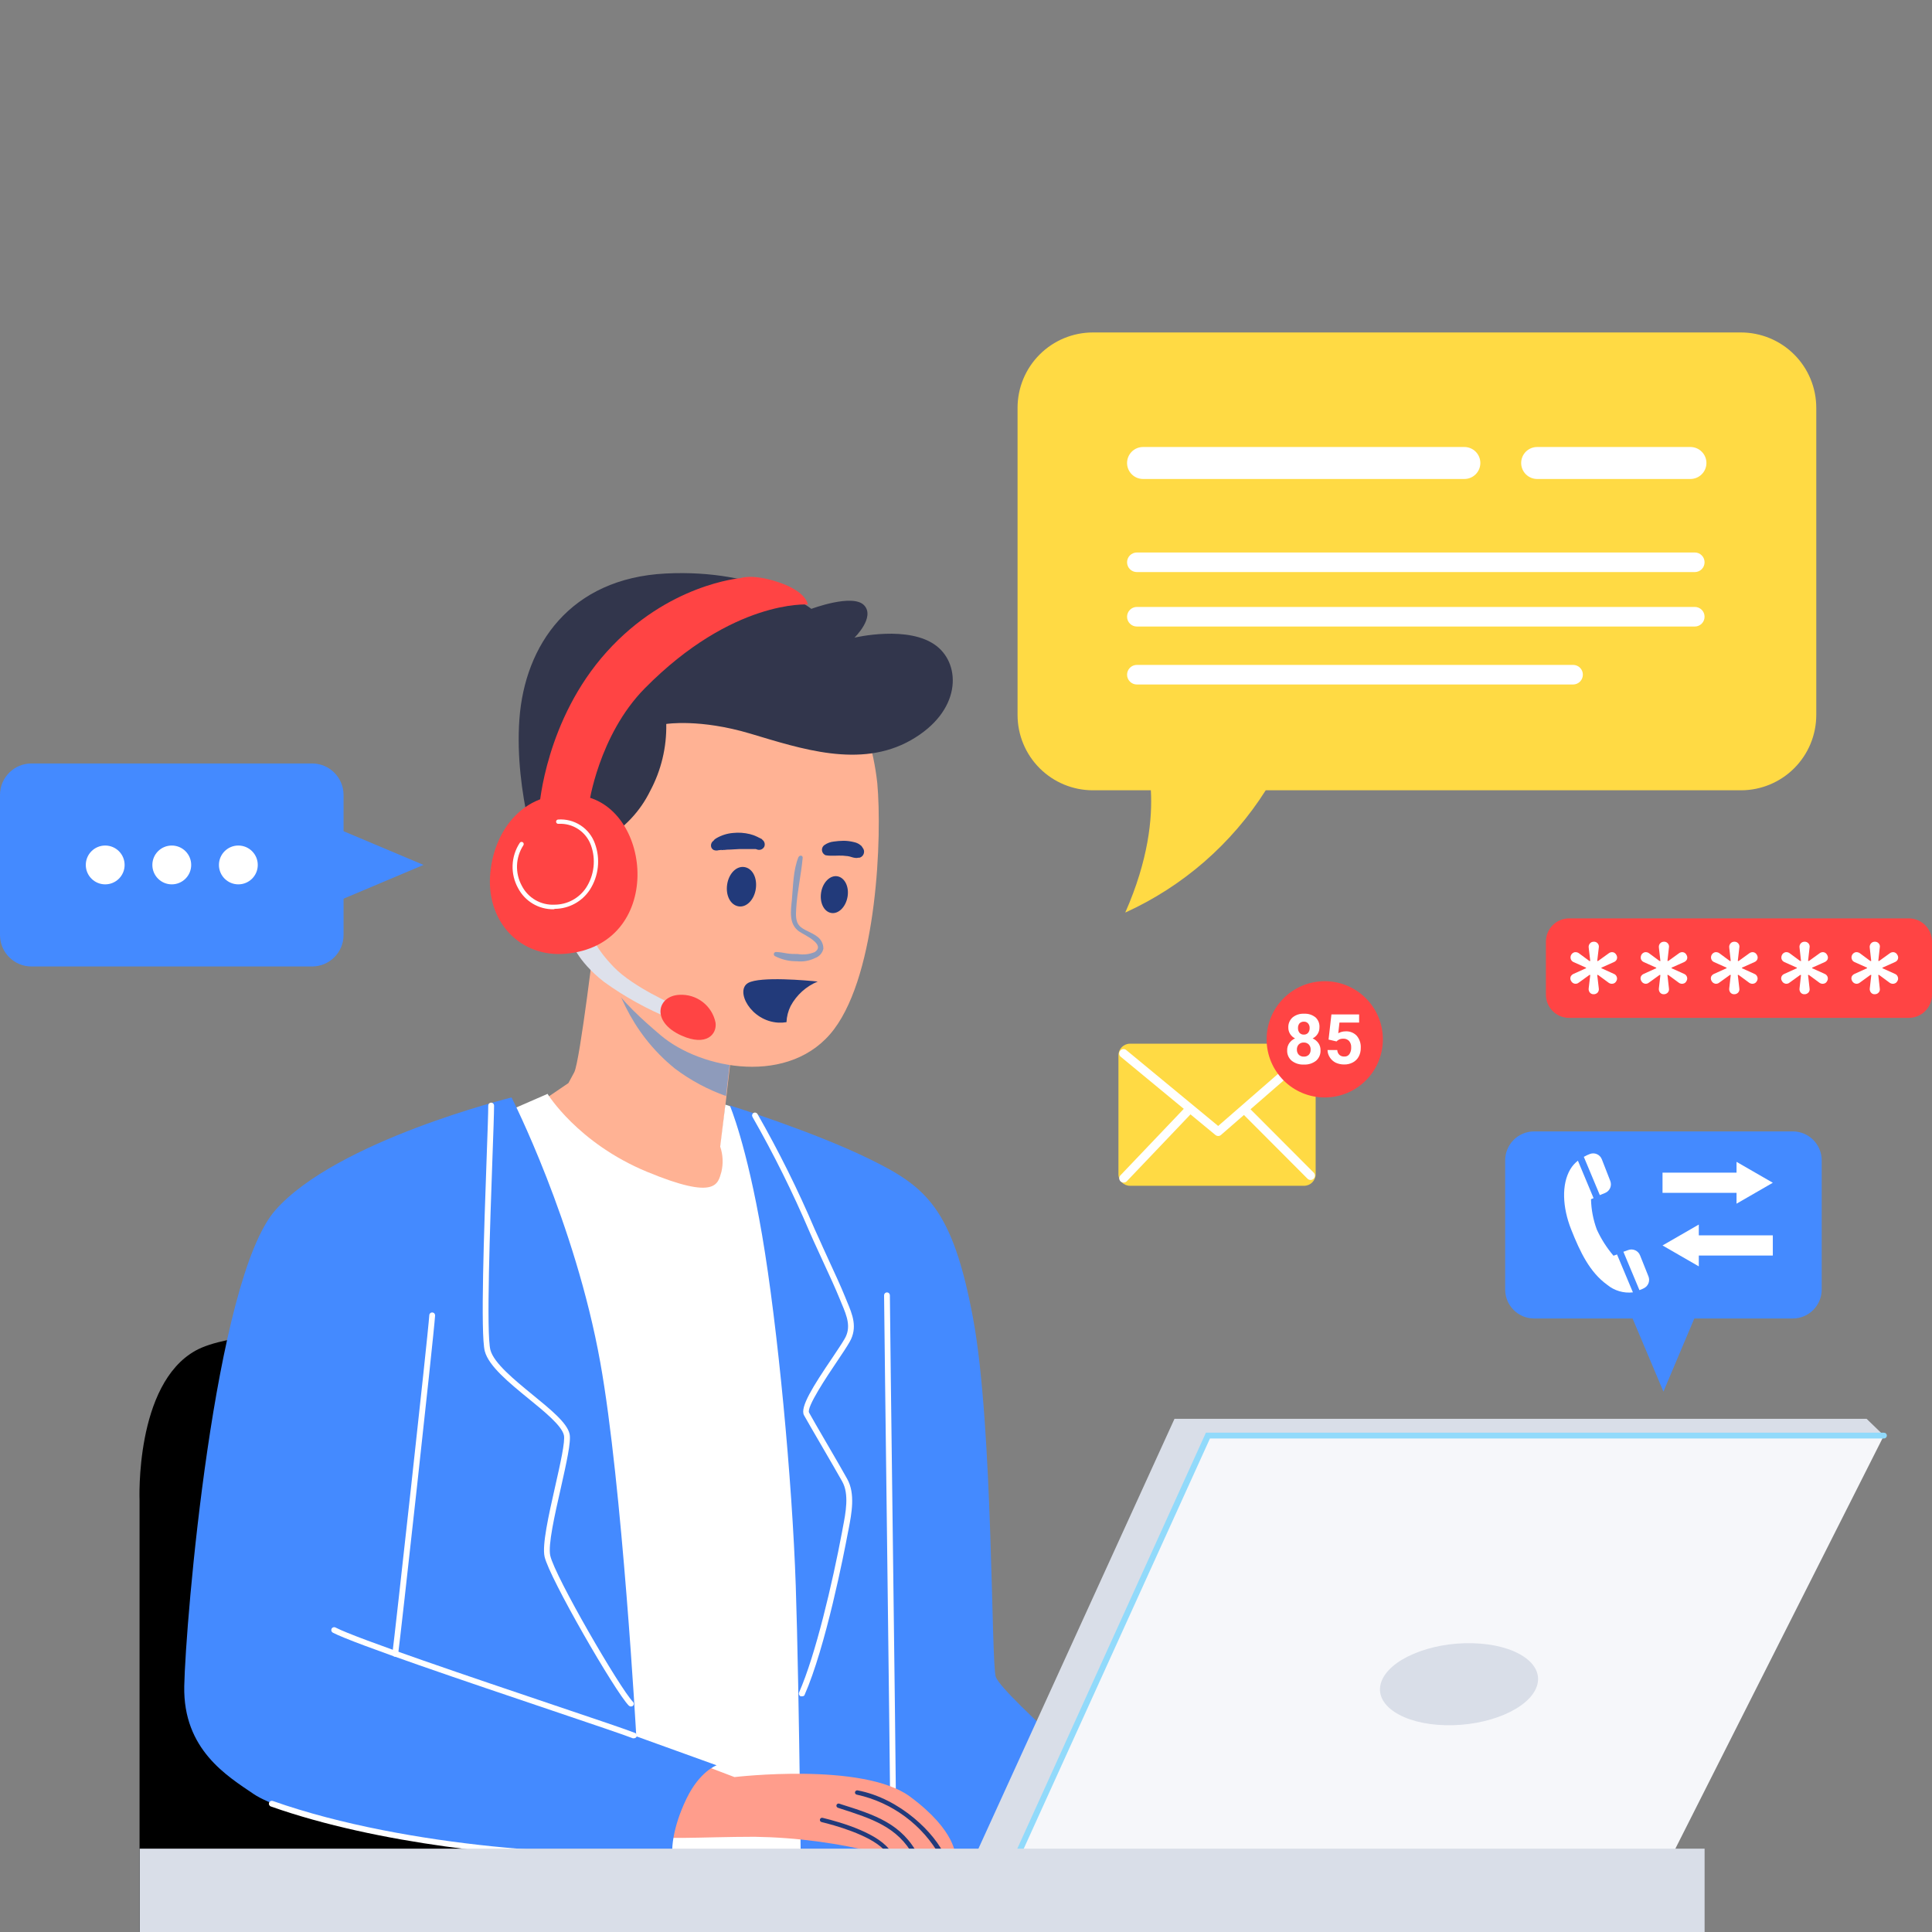 <svg xmlns="http://www.w3.org/2000/svg" width="150" height="150" viewBox="0 0 150 150" fill="none"><rect x="0" y="0" width="150" height="150" fill="#808080" stroke="none"/><path d="M139.187 87.842H119.111C117.868 87.842 116.861 88.85 116.861 90.092V100.117C116.861 101.359 117.868 102.367 119.111 102.367H139.187C140.43 102.367 141.437 101.359 141.437 100.117V90.092C141.437 88.85 140.43 87.842 139.187 87.842Z" fill="#448AFF"></path><path d="M129.148 108.045L132.333 100.503H125.966L129.148 108.045Z" fill="#448AFF"></path><path d="M129.078 92.612H134.824V93.454L137.641 91.829L134.824 90.205V91.042H129.078V92.612Z" fill="white"></path><path d="M137.641 95.914H131.895V95.073L129.078 96.697L131.895 98.321V97.48H137.641V95.914Z" fill="white"></path><path d="M125.545 97.395L125.271 97.494C124.747 96.879 124.311 96.195 123.976 95.461C123.696 94.706 123.545 93.911 123.525 93.107L123.724 93.022L122.508 90.115C122.272 90.298 122.072 90.524 121.919 90.781C121.23 91.947 121.298 93.728 121.991 95.47C122.684 97.211 123.422 98.768 124.772 99.744C125.049 99.974 125.369 100.145 125.714 100.247C126.06 100.349 126.421 100.38 126.779 100.338L125.545 97.395Z" fill="white"></path><path d="M126.417 97.052L126.04 97.187L127.285 100.165C127.414 100.123 127.54 100.069 127.659 100.003C127.814 99.919 127.932 99.781 127.993 99.615C128.054 99.45 128.051 99.268 127.987 99.103L127.335 97.47C127.268 97.294 127.134 97.151 126.961 97.073C126.79 96.995 126.595 96.987 126.417 97.052Z" fill="white"></path><path d="M123.454 89.589C123.286 89.651 123.123 89.728 122.968 89.818L124.21 92.788L124.629 92.617C124.802 92.543 124.94 92.404 125.014 92.231C125.087 92.057 125.089 91.861 125.02 91.685L124.368 90.012C124.301 89.836 124.168 89.693 123.997 89.614C123.826 89.535 123.631 89.526 123.454 89.589Z" fill="white"></path><path d="M10.835 149.997V116.485C10.835 116.485 10.461 107.455 15.208 104.849C19.955 102.244 39.955 103.639 39.955 103.639V149.984L10.835 149.997Z" fill="black"></path><path d="M46.233 72.266C46.233 72.266 45.032 82.417 44.582 83.254L44.132 84.09L41.801 85.674C41.801 85.674 46.269 92.005 51.763 93.026C57.257 94.048 56.789 90.777 56.789 90.777L55.952 89.004L57.068 79.325C57.068 79.325 47.075 74.781 46.233 72.266Z" fill="#FFB294"></path><path d="M38.881 86.51L42.512 84.927C42.512 84.927 44.838 88.742 50.237 90.979C55.637 93.215 55.731 91.91 56.011 90.979C56.163 90.33 56.131 89.652 55.916 89.021L56.316 85.764L58.476 86.484L65.972 147.114L46.701 148.046L38.881 86.51Z" fill="white"></path><path d="M56.662 85.827C56.662 85.827 57.962 88.837 59.173 95.915C60.383 102.992 61.504 114.902 61.782 123.096C62.062 131.29 62.233 149.998 62.233 149.998H86.53C86.809 149.998 88.487 140.783 88.487 140.783C88.487 140.783 77.873 131.69 77.315 130.201C76.941 129.211 77.126 110.808 75.546 102.335C73.967 93.863 71.915 92.157 67.632 90.047C63.218 87.865 56.662 85.827 56.662 85.827Z" fill="#448AFF"></path><path d="M69.328 139.334C69.269 139.333 69.212 139.309 69.17 139.267C69.128 139.225 69.104 139.168 69.103 139.109C69.103 138.443 68.986 128.985 68.874 119.838C68.761 110.69 68.64 101.237 68.64 100.566C68.64 100.507 68.663 100.449 68.706 100.407C68.748 100.365 68.805 100.341 68.865 100.341C68.924 100.341 68.981 100.365 69.024 100.407C69.066 100.449 69.09 100.507 69.09 100.566C69.09 101.232 69.207 110.69 69.323 119.833C69.441 128.976 69.553 138.438 69.553 139.109C69.553 139.169 69.529 139.226 69.487 139.268C69.445 139.31 69.388 139.334 69.328 139.334Z" fill="white"></path><path d="M20.913 137.058L20.724 149.999H49.026C49.026 149.999 50.236 139.016 49.772 137.99C49.309 136.964 20.913 137.058 20.913 137.058Z" fill="black"></path><g style="mix-blend-mode:multiply"><path d="M52.411 82.973C53.615 83.878 54.95 84.594 56.37 85.097L57.032 79.342C57.032 79.342 49.553 75.913 47.011 73.362C47.542 76.26 48.847 80.098 52.411 82.973Z" fill="#8E9BBB"></path></g><path d="M65.783 53.368C67.039 55.676 67.831 58.208 68.114 60.819C68.483 64.914 68.114 75.434 64.762 79.902C61.41 84.37 54.413 83.051 51.264 80.352C48.357 77.877 45.491 75.141 44.744 69.742C43.997 64.343 46.328 54.102 52.937 51.96C59.547 49.818 65.783 53.368 65.783 53.368Z" fill="#FFB294"></path><path d="M74.183 144.15C74.183 144.15 73.854 144.15 73.355 144.15H72.972L71.317 144.105H70.921C70.336 144.105 69.836 144.164 69.368 144.137C69.269 144.137 69.125 144.137 69.008 144.137C68.959 144.141 68.909 144.141 68.86 144.137C68.643 144.087 68.435 144.005 68.243 143.894C65.086 143.09 61.845 142.658 58.587 142.607C54.43 142.607 50.7 142.908 50.092 142.4C49.485 141.891 49.111 136.658 52.662 136.316L57.026 137.972C57.026 137.972 66.993 136.789 70.646 139.484C74.3 142.179 74.183 144.15 74.183 144.15Z" fill="#FF9D8C"></path><path d="M69.356 144.105C69.257 144.105 69.113 144.105 68.996 144.105C68.881 143.925 68.753 143.754 68.613 143.593C67.488 142.445 64.77 141.703 63.785 141.464C63.742 141.454 63.705 141.426 63.681 141.389C63.658 141.351 63.65 141.305 63.659 141.262C63.664 141.24 63.674 141.219 63.687 141.201C63.7 141.183 63.717 141.168 63.736 141.156C63.756 141.144 63.777 141.136 63.799 141.133C63.822 141.129 63.844 141.13 63.866 141.136C65.302 141.482 68.366 142.369 69.212 143.836C69.239 143.876 69.329 144.034 69.356 144.105Z" fill="#223A7A"></path><path d="M71.317 144.083C71.186 144.083 71.051 144.083 70.921 144.083C69.692 141.833 67.681 141.203 65.202 140.403L65.053 140.353C65.011 140.339 64.977 140.309 64.957 140.269C64.937 140.23 64.933 140.184 64.945 140.142C64.96 140.099 64.991 140.063 65.031 140.043C65.072 140.023 65.118 140.019 65.161 140.034L65.301 140.083C67.929 140.911 70.039 141.586 71.317 144.083Z" fill="#223A7A"></path><path d="M73.378 144.132H72.996C72.317 142.921 71.389 141.867 70.272 141.04C69.156 140.213 67.878 139.632 66.521 139.336C66.499 139.332 66.478 139.324 66.459 139.312C66.439 139.3 66.423 139.284 66.41 139.266C66.397 139.248 66.388 139.227 66.383 139.205C66.378 139.183 66.377 139.16 66.382 139.138C66.392 139.095 66.418 139.058 66.455 139.033C66.491 139.008 66.536 138.997 66.579 139.003C69.918 139.633 72.627 142.373 73.378 144.132Z" fill="#223A7A"></path><path d="M46.981 65.148C48.489 64.281 49.705 62.984 50.472 61.423C51.332 59.821 51.765 58.025 51.728 56.208C51.728 56.208 54.333 55.789 58.243 56.955C62.153 58.12 66.792 59.699 70.72 57.468C74.648 55.236 74.63 51.65 72.722 50.161C70.585 48.491 66.342 49.508 66.342 49.508C66.342 49.508 67.971 47.924 67.089 46.993C66.207 46.062 62.994 47.272 62.994 47.272C62.994 47.272 59.084 44.154 51.683 44.527C44.281 44.901 40.744 50.066 40.326 55.839C39.907 61.612 42 67.38 42 67.38L46.981 65.148Z" fill="#32364C"></path><g style="mix-blend-mode:multiply"><path d="M61.992 66.546C61.574 67.576 61.583 68.796 61.48 69.876C61.394 70.731 61.236 71.725 62.019 72.301C62.393 72.575 64.161 73.318 63.252 73.921C62.834 74.094 62.376 74.146 61.929 74.069C61.659 74.069 61.385 74.069 61.115 74.024C60.845 73.979 60.535 73.916 60.242 73.912C60.206 73.913 60.171 73.926 60.142 73.949C60.114 73.971 60.093 74.003 60.084 74.038C60.074 74.073 60.076 74.11 60.089 74.144C60.102 74.178 60.126 74.207 60.157 74.227C60.684 74.501 61.272 74.64 61.866 74.632C62.351 74.686 62.842 74.6 63.279 74.384C63.44 74.328 63.583 74.232 63.697 74.106C63.81 73.979 63.889 73.826 63.927 73.66C63.929 73.46 63.88 73.263 63.782 73.089C63.685 72.915 63.544 72.769 63.374 72.665C63.018 72.404 62.591 72.283 62.235 72.026C61.74 71.675 61.785 71.082 61.817 70.528C61.898 69.205 62.204 67.905 62.321 66.587C62.321 66.389 62.06 66.389 61.997 66.546H61.992Z" fill="#8E9BBB"></path></g><path d="M65.801 69.638C65.662 70.426 65.09 70.988 64.523 70.88C63.956 70.772 63.623 70.061 63.754 69.278C63.884 68.496 64.46 67.929 65.027 68.037C65.594 68.145 65.941 68.856 65.801 69.638Z" fill="#223A7A"></path><path d="M58.679 69.017C58.553 69.863 57.954 70.479 57.329 70.367C56.703 70.254 56.33 69.516 56.456 68.67C56.582 67.824 57.176 67.213 57.806 67.32C58.436 67.428 58.805 68.171 58.679 69.017Z" fill="#223A7A"></path><path d="M64.142 66.407C64.592 66.479 65.015 66.407 65.456 66.434L65.77 66.466H65.73H65.797L65.96 66.497C66.054 66.52 66.144 66.556 66.238 66.578C66.326 66.599 66.414 66.611 66.504 66.614L66.648 66.592H66.558C66.616 66.595 66.675 66.595 66.733 66.592C66.856 66.557 66.959 66.476 67.022 66.366C67.085 66.255 67.103 66.125 67.071 66.002C67.051 65.933 67.017 65.869 66.972 65.813L66.918 65.741L66.972 65.8L66.913 65.723C66.889 65.683 66.855 65.649 66.814 65.624L66.706 65.543C66.582 65.466 66.445 65.411 66.301 65.381C66.041 65.316 65.774 65.281 65.505 65.278C65.24 65.281 64.975 65.302 64.713 65.341C64.47 65.369 64.237 65.455 64.034 65.593C63.958 65.639 63.898 65.706 63.86 65.786C63.822 65.866 63.809 65.955 63.822 66.043C63.834 66.128 63.87 66.208 63.926 66.273C63.981 66.339 64.055 66.387 64.137 66.412L64.142 66.407Z" fill="#223A7A"></path><path d="M59.177 65.162C59.118 65.127 59.056 65.095 58.993 65.067C58.939 65.045 58.795 64.968 58.907 65.027L58.786 64.964C58.606 64.876 58.418 64.808 58.224 64.761C57.796 64.655 57.352 64.624 56.914 64.671C56.459 64.708 56.017 64.847 55.623 65.076C55.565 65.11 55.511 65.149 55.461 65.193L55.366 65.315L55.393 65.274C55.332 65.316 55.283 65.373 55.249 65.439C55.215 65.505 55.198 65.578 55.2 65.652C55.2 65.722 55.219 65.79 55.254 65.849C55.29 65.908 55.341 65.957 55.402 65.99C55.474 66.02 55.55 66.035 55.627 66.035C55.705 66.035 55.781 66.02 55.852 65.99H55.618C55.734 66.014 55.853 66.014 55.969 65.99C55.969 65.99 56.095 65.958 56.014 65.99C55.933 66.021 56.14 65.99 56.163 65.99C56.185 65.99 56.329 65.99 56.163 65.99H56.244L56.455 65.967C56.761 65.967 57.067 65.931 57.377 65.922C57.688 65.913 57.953 65.922 58.237 65.922H58.606C58.646 65.922 58.673 65.922 58.606 65.922H58.682L58.835 65.972C58.936 65.995 59.041 65.983 59.133 65.938C59.226 65.893 59.3 65.817 59.344 65.724C59.381 65.628 59.384 65.521 59.352 65.423C59.32 65.325 59.255 65.24 59.168 65.184L59.177 65.162Z" fill="#223A7A"></path><path d="M61.387 78.101C61.848 77.246 62.59 76.576 63.488 76.207C62.71 76.126 59.025 75.788 58.089 76.314C57.045 76.904 58.282 79.28 60.433 79.397C60.644 79.408 60.855 79.396 61.063 79.361C61.081 78.923 61.192 78.493 61.387 78.101Z" fill="#223A7A"></path><path d="M44.374 73.107C44.374 73.107 44.744 74.547 46.885 76.225C48.511 77.4 50.272 78.373 52.132 79.123L52.379 78.039C52.379 78.039 49.167 76.644 47.677 75.105C46.188 73.566 46.003 72.734 46.003 72.734L44.374 73.107Z" fill="#DEE1EB"></path><path d="M52.752 77.238C53.401 77.2 54.042 77.398 54.557 77.795C55.072 78.191 55.426 78.761 55.555 79.398C55.676 80.298 54.849 81.269 52.909 80.401C50.507 79.321 51.028 77.314 52.752 77.238Z" fill="#FF4444"></path><path d="M45.724 62.449C45.724 62.449 46.466 57.099 50.052 53.45C56.892 46.516 62.714 46.934 62.714 46.934C62.714 46.934 62.664 45.958 60.464 45.211C58.408 44.514 57.486 44.887 57.486 44.887C57.486 44.887 51.852 45.337 47.105 50.61C42.358 55.884 41.881 62.593 41.881 62.593L45.724 62.449Z" fill="#FF4444"></path><path d="M45.211 61.795C40.712 61.035 38.228 64.54 38.044 68.094C37.859 71.649 40.428 74.322 43.861 74.052C51.587 73.431 50.705 62.727 45.211 61.795Z" fill="#FF4444"></path><path d="M42.978 70.595C42.413 70.603 41.856 70.455 41.37 70.165C40.883 69.876 40.487 69.458 40.225 68.957C39.922 68.415 39.775 67.8 39.798 67.179C39.821 66.559 40.014 65.957 40.355 65.438C40.367 65.42 40.383 65.404 40.402 65.391C40.42 65.379 40.441 65.371 40.463 65.366C40.484 65.362 40.507 65.362 40.529 65.367C40.55 65.372 40.571 65.38 40.589 65.393C40.626 65.419 40.651 65.457 40.659 65.501C40.667 65.545 40.659 65.59 40.634 65.627C40.332 66.093 40.162 66.631 40.141 67.186C40.121 67.74 40.251 68.29 40.517 68.777C40.755 69.24 41.122 69.625 41.574 69.885C42.026 70.144 42.544 70.267 43.064 70.239C43.548 70.237 44.024 70.115 44.45 69.885C44.876 69.655 45.239 69.324 45.507 68.921C45.82 68.436 46.016 67.884 46.08 67.311C46.144 66.737 46.075 66.156 45.876 65.614C45.691 65.105 45.346 64.67 44.894 64.373C44.442 64.075 43.906 63.931 43.365 63.962C43.343 63.965 43.321 63.964 43.3 63.959C43.278 63.953 43.258 63.943 43.241 63.93C43.223 63.917 43.208 63.9 43.197 63.881C43.186 63.861 43.179 63.84 43.176 63.818C43.173 63.796 43.175 63.774 43.18 63.753C43.185 63.731 43.195 63.711 43.209 63.694C43.222 63.676 43.239 63.661 43.258 63.65C43.277 63.639 43.298 63.632 43.32 63.629C43.938 63.582 44.553 63.739 45.072 64.077C45.591 64.414 45.984 64.913 46.191 65.497C46.408 66.087 46.484 66.719 46.413 67.344C46.343 67.969 46.128 68.569 45.786 69.096C45.489 69.542 45.089 69.909 44.618 70.164C44.148 70.42 43.622 70.557 43.086 70.563L42.978 70.595Z" fill="white"></path><path d="M39.718 85.206C39.718 85.206 26.125 88.558 21.378 93.958C16.631 99.357 14.4 125.98 14.305 130.916C14.211 135.852 17.657 137.9 19.705 139.295C21.752 140.689 30.782 143.205 38.044 143.578C45.307 143.952 52.195 143.578 52.195 143.578C52.195 143.578 52.168 141.994 53.289 139.668C54.324 137.508 55.638 137.058 55.638 137.058L49.401 134.808C49.401 134.808 48.308 115.236 46.607 105.787C44.654 94.889 39.718 85.206 39.718 85.206Z" fill="#448AFF"></path><path d="M62.246 131.699C62.217 131.706 62.186 131.706 62.156 131.699C62.102 131.675 62.06 131.63 62.038 131.574C62.016 131.519 62.017 131.457 62.039 131.402C63.313 128.527 64.636 122.889 65.378 118.93L65.436 118.61C65.662 117.445 65.945 115.996 65.383 115.011C65.099 114.502 64.456 113.395 63.839 112.333C63.223 111.272 62.589 110.187 62.422 109.877C62.093 109.269 63.124 107.627 64.622 105.418C65.023 104.815 65.374 104.297 65.576 103.946C66.107 103.046 65.752 102.178 65.342 101.202L65.203 100.864C64.834 99.964 64.406 99.037 64.001 98.165C63.835 97.805 63.664 97.44 63.502 97.076C63.281 96.594 63.052 96.108 62.84 95.609C61.54 92.562 60.065 89.594 58.422 86.718C58.392 86.666 58.384 86.604 58.399 86.546C58.414 86.488 58.451 86.438 58.503 86.407C58.554 86.378 58.615 86.37 58.672 86.385C58.73 86.4 58.779 86.437 58.809 86.488C60.462 89.379 61.945 92.365 63.25 95.429C63.475 95.924 63.7 96.41 63.911 96.891C64.073 97.256 64.24 97.616 64.406 97.975C64.82 98.876 65.243 99.775 65.621 100.707L65.756 101.04C66.179 102.039 66.611 103.069 65.963 104.189C65.756 104.554 65.401 105.089 64.996 105.688C64.213 106.849 62.593 109.265 62.818 109.679C62.98 109.985 63.587 111.029 64.226 112.126C64.865 113.224 65.491 114.3 65.778 114.826C66.418 115.969 66.121 117.503 65.882 118.741L65.819 119.056C65.549 120.5 64.114 127.879 62.453 131.627C62.428 131.656 62.395 131.677 62.359 131.689C62.323 131.702 62.284 131.705 62.246 131.699Z" fill="white"></path><path d="M48.982 132.491C48.921 132.491 48.863 132.466 48.82 132.423C47.762 131.357 42.66 122.524 42.282 120.864C42.075 119.964 42.597 117.647 43.101 115.415C43.492 113.687 43.897 111.901 43.78 111.42C43.609 110.695 42.305 109.62 41.045 108.598C39.52 107.352 37.944 106.065 37.639 104.904C37.292 103.586 37.589 95.338 37.783 89.881C37.855 87.914 37.908 86.367 37.908 85.831C37.908 85.771 37.932 85.714 37.974 85.672C38.017 85.63 38.074 85.606 38.134 85.606C38.193 85.606 38.25 85.63 38.293 85.672C38.335 85.714 38.359 85.771 38.359 85.831C38.359 86.389 38.305 87.946 38.233 89.912C38.053 95.014 37.742 103.554 38.075 104.81C38.341 105.827 39.929 107.123 41.328 108.27C42.728 109.417 44.028 110.461 44.221 111.33C44.356 111.915 43.978 113.579 43.542 115.532C43.07 117.615 42.534 119.969 42.723 120.783C43.092 122.407 48.123 131.078 49.139 132.126C49.161 132.147 49.178 132.171 49.19 132.198C49.202 132.225 49.208 132.254 49.208 132.284C49.208 132.313 49.202 132.342 49.19 132.37C49.178 132.397 49.161 132.421 49.139 132.441C49.095 132.477 49.039 132.495 48.982 132.491Z" fill="white"></path><path d="M30.685 128.626H30.654C30.624 128.622 30.596 128.612 30.571 128.596C30.545 128.581 30.523 128.561 30.506 128.537C30.488 128.513 30.476 128.486 30.468 128.458C30.461 128.429 30.46 128.399 30.465 128.37C30.626 127.2 33.209 103.893 33.331 102.106C33.332 102.077 33.34 102.048 33.353 102.022C33.366 101.995 33.384 101.972 33.406 101.952C33.428 101.933 33.454 101.918 33.482 101.909C33.51 101.9 33.54 101.897 33.569 101.899C33.599 101.901 33.628 101.909 33.654 101.921C33.681 101.934 33.705 101.952 33.724 101.975C33.744 101.997 33.759 102.023 33.769 102.05C33.778 102.079 33.782 102.108 33.781 102.138C33.659 103.937 31.081 127.263 30.91 128.433C30.901 128.486 30.874 128.535 30.833 128.571C30.792 128.606 30.739 128.626 30.685 128.626Z" fill="white"></path><path d="M49.215 134.958C49.187 134.965 49.157 134.965 49.129 134.958C48.558 134.729 46.029 133.874 42.83 132.794C36.369 130.616 27.532 127.633 25.84 126.76C25.787 126.731 25.748 126.683 25.73 126.626C25.713 126.569 25.718 126.507 25.745 126.454C25.759 126.428 25.777 126.404 25.8 126.385C25.822 126.366 25.848 126.352 25.876 126.343C25.904 126.334 25.934 126.331 25.963 126.334C25.992 126.337 26.021 126.345 26.047 126.359C27.698 127.219 36.891 130.319 42.974 132.371C46.182 133.451 48.715 134.306 49.3 134.544C49.328 134.555 49.353 134.571 49.374 134.592C49.395 134.612 49.412 134.637 49.424 134.664C49.436 134.691 49.442 134.721 49.442 134.75C49.443 134.78 49.437 134.809 49.426 134.837C49.406 134.875 49.375 134.906 49.338 134.928C49.301 134.949 49.258 134.96 49.215 134.958Z" fill="white"></path><path d="M46.108 144.24C40.42 144.24 29.401 143.214 21.028 140.253C20.971 140.233 20.925 140.191 20.899 140.137C20.873 140.084 20.869 140.022 20.888 139.965C20.909 139.909 20.95 139.863 21.004 139.837C21.058 139.811 21.119 139.807 21.176 139.826C31.755 143.569 46.553 144.208 49.307 143.592C49.335 143.585 49.365 143.584 49.394 143.589C49.422 143.594 49.45 143.604 49.474 143.62C49.499 143.635 49.52 143.655 49.537 143.679C49.554 143.703 49.566 143.73 49.572 143.758C49.586 143.816 49.576 143.877 49.545 143.927C49.514 143.978 49.464 144.014 49.406 144.028C48.316 144.201 47.211 144.271 46.108 144.24Z" fill="white"></path><path d="M146.265 111.457L128.469 146.711L76.585 147.084L92.595 110.962L146.265 111.457Z" fill="#F6F7FA"></path><path d="M42.148 146.862V144.041H75.732L91.188 110.155H144.921L146.271 111.46H93.789L77.73 146.835C77.73 146.835 42.148 146.767 42.148 146.862Z" fill="#D9DEE8"></path><path d="M119.323 130.913C118.733 132.672 115.552 134.026 112.218 133.945C108.884 133.864 106.648 132.37 107.233 130.611C107.818 128.852 110.999 127.493 114.337 127.579C117.676 127.664 119.908 129.153 119.323 130.913Z" fill="#D9DEE8"></path><path d="M77.729 147.059C77.698 147.057 77.668 147.05 77.639 147.036C77.585 147.012 77.543 146.967 77.522 146.911C77.501 146.855 77.503 146.794 77.527 146.739L93.626 111.234H146.27C146.331 111.234 146.388 111.257 146.43 111.3C146.472 111.342 146.496 111.399 146.496 111.459C146.494 111.518 146.47 111.575 146.429 111.617C146.386 111.659 146.329 111.683 146.27 111.684H93.941L77.941 146.928C77.922 146.968 77.892 147.002 77.854 147.025C77.817 147.048 77.773 147.06 77.729 147.059Z" fill="#91DAFB"></path><path d="M24.23 59.275H2.443C1.094 59.275 0 60.369 0 61.718V72.594C0 73.943 1.094 75.037 2.443 75.037H24.23C25.579 75.037 26.673 73.943 26.673 72.594V61.718C26.673 60.369 25.579 59.275 24.23 59.275Z" fill="#448AFF"></path><path d="M32.881 67.152L24.696 63.701V70.608L32.881 67.152Z" fill="#448AFF"></path><path d="M8.168 68.661C9 68.661 9.675 67.986 9.675 67.154C9.675 66.321 9 65.647 8.168 65.647C7.336 65.647 6.661 66.321 6.661 67.154C6.661 67.986 7.336 68.661 8.168 68.661Z" fill="white"></path><path d="M13.336 68.661C14.169 68.661 14.844 67.986 14.844 67.154C14.844 66.321 14.169 65.647 13.336 65.647C12.504 65.647 11.829 66.321 11.829 67.154C11.829 67.986 12.504 68.661 13.336 68.661Z" fill="white"></path><path d="M18.505 68.661C19.338 68.661 20.013 67.986 20.013 67.154C20.013 66.321 19.338 65.647 18.505 65.647C17.673 65.647 16.998 66.321 16.998 67.154C16.998 67.986 17.673 68.661 18.505 68.661Z" fill="white"></path><path d="M135.157 25.812H84.853C83.301 25.812 81.814 26.429 80.717 27.526C79.62 28.623 79.003 30.11 79.003 31.662V55.509C79.003 57.061 79.62 58.548 80.717 59.645C81.814 60.742 83.301 61.358 84.853 61.358H89.352C89.478 63.518 89.172 66.758 87.364 70.852C91.846 68.817 95.636 65.517 98.27 61.358H135.166C136.717 61.358 138.206 60.742 139.302 59.645C140.399 58.548 141.015 57.061 141.015 55.509V31.662C141.015 30.893 140.863 30.132 140.569 29.421C140.275 28.711 139.843 28.066 139.299 27.523C138.755 26.979 138.109 26.549 137.399 26.255C136.687 25.962 135.926 25.811 135.157 25.812Z" fill="#FFDA44"></path><path d="M113.696 37.188H88.747C88.584 37.188 88.422 37.156 88.272 37.094C88.121 37.031 87.984 36.94 87.869 36.825C87.753 36.709 87.662 36.572 87.599 36.422C87.537 36.271 87.505 36.109 87.505 35.947C87.505 35.617 87.636 35.301 87.869 35.068C88.102 34.835 88.417 34.705 88.747 34.705H113.696C114.025 34.706 114.34 34.837 114.572 35.07C114.804 35.303 114.934 35.618 114.934 35.947C114.934 36.275 114.804 36.59 114.572 36.823C114.34 37.056 114.025 37.187 113.696 37.188Z" fill="white"></path><path d="M131.582 44.416H88.265C88.064 44.416 87.87 44.336 87.728 44.194C87.585 44.051 87.505 43.858 87.505 43.656C87.505 43.454 87.585 43.261 87.728 43.118C87.87 42.976 88.064 42.895 88.265 42.895H131.582C131.682 42.895 131.781 42.914 131.874 42.952C131.966 42.99 132.05 43.046 132.121 43.117C132.192 43.188 132.247 43.272 132.286 43.364C132.323 43.457 132.343 43.556 132.342 43.656C132.342 43.858 132.262 44.051 132.12 44.194C131.977 44.336 131.783 44.416 131.582 44.416Z" fill="white"></path><path d="M131.582 48.644H88.265C88.064 48.644 87.87 48.564 87.728 48.421C87.585 48.279 87.505 48.085 87.505 47.883C87.505 47.682 87.585 47.488 87.728 47.346C87.87 47.203 88.064 47.123 88.265 47.123H131.582C131.682 47.122 131.781 47.142 131.874 47.18C131.966 47.218 132.05 47.274 132.121 47.344C132.192 47.415 132.247 47.499 132.286 47.592C132.323 47.684 132.343 47.783 132.342 47.883C132.342 48.085 132.262 48.279 132.12 48.421C131.977 48.564 131.783 48.644 131.582 48.644Z" fill="white"></path><path d="M122.133 53.144H88.265C88.064 53.144 87.87 53.063 87.728 52.921C87.585 52.778 87.505 52.585 87.505 52.383C87.505 52.181 87.585 51.988 87.728 51.845C87.87 51.703 88.064 51.623 88.265 51.623H122.133C122.233 51.622 122.332 51.641 122.425 51.679C122.517 51.717 122.601 51.773 122.672 51.844C122.743 51.915 122.799 51.999 122.837 52.091C122.875 52.184 122.894 52.283 122.893 52.383C122.893 52.585 122.813 52.778 122.671 52.921C122.528 53.063 122.335 53.144 122.133 53.144Z" fill="white"></path><path d="M131.246 37.188H119.345C119.182 37.188 119.02 37.156 118.87 37.094C118.719 37.031 118.582 36.94 118.467 36.825C118.351 36.709 118.26 36.572 118.198 36.422C118.135 36.271 118.103 36.109 118.103 35.947C118.103 35.617 118.234 35.301 118.467 35.068C118.7 34.835 119.016 34.705 119.345 34.705H131.246C131.575 34.706 131.89 34.837 132.122 35.07C132.356 35.302 132.486 35.617 132.487 35.947C132.486 36.275 132.356 36.591 132.122 36.823C131.89 37.056 131.575 37.187 131.246 37.188Z" fill="white"></path><path d="M101.247 81.032H87.735C87.238 81.032 86.835 81.435 86.835 81.932V91.165C86.835 91.662 87.238 92.064 87.735 92.064H101.247C101.744 92.064 102.147 91.662 102.147 91.165V81.932C102.147 81.435 101.744 81.032 101.247 81.032Z" fill="#FFDA44"></path><path d="M94.583 88.199C94.504 88.198 94.428 88.171 94.367 88.122L87.015 82.048C86.98 82.019 86.952 81.985 86.931 81.945C86.91 81.906 86.897 81.863 86.893 81.819C86.889 81.774 86.894 81.73 86.907 81.687C86.92 81.644 86.941 81.605 86.97 81.571C87.027 81.503 87.109 81.46 87.197 81.451C87.285 81.443 87.374 81.469 87.442 81.526L94.579 87.42L101.53 81.368C101.598 81.31 101.686 81.281 101.775 81.287C101.864 81.293 101.948 81.333 102.007 81.4C102.036 81.433 102.058 81.472 102.072 81.515C102.086 81.557 102.092 81.601 102.088 81.646C102.085 81.69 102.073 81.733 102.053 81.773C102.033 81.812 102.005 81.848 101.971 81.877L94.803 88.113C94.744 88.169 94.665 88.2 94.583 88.199Z" fill="white"></path><path d="M87.232 91.812C87.189 91.814 87.146 91.806 87.106 91.791C87.066 91.775 87.029 91.752 86.998 91.722C86.934 91.659 86.899 91.573 86.899 91.484C86.899 91.394 86.934 91.309 86.998 91.245L92.141 85.846C92.204 85.784 92.29 85.749 92.379 85.749C92.468 85.749 92.554 85.784 92.618 85.846C92.649 85.877 92.675 85.914 92.692 85.955C92.709 85.996 92.718 86.04 92.718 86.084C92.718 86.129 92.709 86.173 92.692 86.214C92.675 86.255 92.649 86.292 92.618 86.323L87.475 91.722C87.442 91.753 87.404 91.777 87.362 91.792C87.321 91.808 87.276 91.814 87.232 91.812Z" fill="white"></path><path d="M101.752 91.613C101.708 91.613 101.664 91.605 101.623 91.588C101.582 91.571 101.545 91.546 101.514 91.514L96.393 86.38C96.361 86.349 96.336 86.312 96.319 86.271C96.301 86.23 96.293 86.186 96.293 86.142C96.293 86.097 96.301 86.053 96.319 86.013C96.336 85.972 96.361 85.934 96.393 85.903C96.424 85.871 96.461 85.846 96.502 85.829C96.543 85.812 96.587 85.803 96.632 85.803C96.676 85.803 96.72 85.812 96.761 85.829C96.802 85.846 96.839 85.871 96.87 85.903L101.99 91.037C102.022 91.069 102.048 91.106 102.065 91.147C102.082 91.189 102.091 91.233 102.091 91.278C102.091 91.323 102.082 91.367 102.065 91.409C102.048 91.45 102.022 91.487 101.99 91.519C101.926 91.58 101.841 91.614 101.752 91.613Z" fill="white"></path><path d="M102.853 85.207C105.345 85.207 107.366 83.186 107.366 80.694C107.366 78.201 105.345 76.181 102.853 76.181C100.36 76.181 98.34 78.201 98.34 80.694C98.34 83.186 100.36 85.207 102.853 85.207Z" fill="#FF4444"></path><path d="M102.441 79.781C102.443 79.956 102.395 80.128 102.301 80.276C102.205 80.423 102.072 80.543 101.914 80.622C102.095 80.702 102.25 80.83 102.364 80.991C102.474 81.155 102.531 81.348 102.526 81.545C102.533 81.697 102.505 81.849 102.445 81.989C102.385 82.129 102.295 82.254 102.18 82.355C101.911 82.564 101.576 82.67 101.235 82.651C100.893 82.671 100.556 82.565 100.286 82.355C100.169 82.255 100.077 82.131 100.016 81.99C99.956 81.85 99.928 81.698 99.935 81.545C99.93 81.348 99.987 81.155 100.097 80.991C100.21 80.829 100.366 80.702 100.547 80.622C100.39 80.544 100.257 80.424 100.164 80.276C100.071 80.128 100.022 79.956 100.025 79.781C100.018 79.635 100.044 79.489 100.1 79.353C100.155 79.218 100.241 79.097 100.349 78.998C100.601 78.791 100.923 78.687 101.249 78.706C101.575 78.686 101.896 78.79 102.148 78.998C102.252 79.099 102.332 79.221 102.383 79.356C102.433 79.492 102.453 79.637 102.441 79.781ZM101.757 81.491C101.761 81.418 101.751 81.344 101.726 81.276C101.701 81.207 101.663 81.144 101.613 81.09C101.562 81.04 101.5 81 101.433 80.975C101.366 80.949 101.294 80.938 101.221 80.942C101.15 80.939 101.079 80.95 101.012 80.975C100.946 81.001 100.885 81.04 100.835 81.09C100.736 81.199 100.684 81.343 100.691 81.491C100.685 81.636 100.737 81.778 100.835 81.887C100.886 81.938 100.948 81.978 101.017 82.003C101.085 82.029 101.158 82.04 101.231 82.035C101.301 82.04 101.373 82.029 101.439 82.004C101.506 81.979 101.567 81.941 101.618 81.891C101.666 81.837 101.704 81.774 101.728 81.705C101.752 81.636 101.762 81.563 101.757 81.491ZM101.68 79.817C101.687 79.686 101.643 79.557 101.559 79.457C101.517 79.411 101.466 79.375 101.408 79.351C101.35 79.328 101.288 79.318 101.226 79.322C101.165 79.32 101.103 79.33 101.046 79.353C100.989 79.375 100.937 79.409 100.893 79.452C100.811 79.556 100.77 79.685 100.776 79.817C100.771 79.95 100.812 80.08 100.893 80.186C100.935 80.233 100.987 80.271 101.046 80.295C101.104 80.319 101.167 80.329 101.231 80.325C101.293 80.329 101.355 80.318 101.413 80.294C101.471 80.27 101.522 80.233 101.563 80.186C101.645 80.08 101.686 79.95 101.68 79.817Z" fill="white"></path><path d="M103.15 80.712L103.371 78.759H105.522V79.393H103.996L103.902 80.221C104.078 80.123 104.276 80.072 104.478 80.073C104.637 80.065 104.796 80.091 104.945 80.15C105.093 80.209 105.227 80.299 105.337 80.415C105.559 80.681 105.67 81.022 105.648 81.368C105.653 81.6 105.599 81.83 105.49 82.034C105.388 82.226 105.231 82.382 105.04 82.484C104.828 82.597 104.591 82.653 104.352 82.646C104.128 82.647 103.907 82.6 103.704 82.507C103.521 82.416 103.365 82.278 103.254 82.106C103.138 81.935 103.073 81.733 103.069 81.526H103.825C103.83 81.667 103.89 81.801 103.992 81.9C104.094 81.991 104.228 82.037 104.365 82.03C104.442 82.036 104.519 82.022 104.59 81.99C104.66 81.958 104.72 81.908 104.766 81.845C104.867 81.689 104.916 81.505 104.905 81.319C104.917 81.138 104.859 80.959 104.743 80.82C104.685 80.76 104.615 80.714 104.537 80.683C104.459 80.653 104.376 80.64 104.293 80.644C104.131 80.635 103.97 80.686 103.843 80.788L103.767 80.856L103.15 80.712Z" fill="white"></path><path d="M148.199 71.303H121.824C120.83 71.303 120.024 72.109 120.024 73.102V77.228C120.024 78.222 120.83 79.028 121.824 79.028H148.199C149.194 79.028 150 78.222 150 77.228V73.102C150 72.109 149.194 71.303 148.199 71.303Z" fill="#FF4444"></path><path d="M123.726 77.192C123.672 77.194 123.618 77.184 123.568 77.162C123.517 77.14 123.474 77.107 123.439 77.066C123.402 77.022 123.375 76.972 123.359 76.918C123.343 76.864 123.338 76.807 123.344 76.751L123.461 75.747C123.466 75.74 123.469 75.731 123.469 75.723C123.469 75.714 123.466 75.705 123.461 75.698C123.451 75.692 123.44 75.689 123.429 75.689C123.418 75.689 123.407 75.692 123.398 75.698L122.574 76.292C122.53 76.328 122.479 76.354 122.424 76.368C122.369 76.382 122.311 76.384 122.255 76.373C122.199 76.362 122.147 76.339 122.101 76.305C122.055 76.272 122.017 76.229 121.99 76.179C121.954 76.128 121.931 76.069 121.923 76.007C121.916 75.945 121.923 75.882 121.945 75.824C121.994 75.726 122.077 75.649 122.179 75.608L123.105 75.189C123.132 75.189 123.141 75.189 123.141 75.153C123.141 75.117 123.141 75.122 123.105 75.113L122.179 74.699C122.125 74.678 122.078 74.645 122.039 74.603C122 74.561 121.971 74.511 121.954 74.456C121.936 74.402 121.93 74.344 121.937 74.288C121.943 74.231 121.961 74.177 121.99 74.127C122.018 74.078 122.056 74.034 122.101 74.001C122.147 73.966 122.199 73.942 122.255 73.93C122.367 73.913 122.481 73.938 122.574 74.001L123.398 74.609C123.407 74.615 123.418 74.618 123.429 74.618C123.44 74.618 123.451 74.615 123.461 74.609C123.461 74.609 123.461 74.582 123.461 74.555L123.344 73.556C123.338 73.499 123.344 73.442 123.362 73.387C123.379 73.333 123.409 73.283 123.448 73.241C123.485 73.199 123.532 73.166 123.584 73.144C123.636 73.123 123.692 73.112 123.749 73.115C123.804 73.113 123.859 73.123 123.91 73.145C123.961 73.167 124.005 73.2 124.041 73.241C124.078 73.283 124.107 73.334 124.122 73.388C124.138 73.443 124.141 73.5 124.132 73.556L124.014 74.555C124.014 74.582 124.014 74.6 124.014 74.609C124.024 74.615 124.035 74.618 124.046 74.618C124.057 74.618 124.067 74.615 124.077 74.609L124.901 74.015C124.947 73.979 124.997 73.953 125.053 73.938C125.109 73.924 125.168 73.921 125.225 73.93C125.281 73.941 125.333 73.965 125.377 73.999C125.422 74.033 125.459 74.077 125.486 74.127C125.52 74.179 125.543 74.238 125.55 74.3C125.558 74.362 125.549 74.425 125.526 74.483C125.504 74.533 125.471 74.578 125.431 74.615C125.391 74.652 125.344 74.68 125.292 74.699L124.37 75.113C124.343 75.113 124.334 75.113 124.334 75.153C124.334 75.194 124.334 75.18 124.37 75.189L125.292 75.608C125.348 75.627 125.397 75.66 125.438 75.702C125.478 75.744 125.509 75.795 125.526 75.851C125.546 75.905 125.553 75.963 125.546 76.02C125.539 76.077 125.518 76.132 125.486 76.179C125.461 76.23 125.423 76.273 125.377 76.307C125.333 76.34 125.281 76.363 125.225 76.373C125.169 76.384 125.112 76.384 125.056 76.372C125 76.36 124.948 76.338 124.901 76.305L124.077 75.698C124.067 75.692 124.057 75.689 124.046 75.689C124.035 75.689 124.024 75.692 124.014 75.698C124.014 75.698 123.992 75.725 124.014 75.747L124.132 76.751C124.139 76.807 124.136 76.864 124.119 76.919C124.103 76.973 124.075 77.023 124.036 77.066C123.997 77.108 123.949 77.141 123.895 77.162C123.841 77.184 123.784 77.194 123.726 77.192Z" fill="white"></path><path d="M129.173 77.192C129.118 77.194 129.065 77.183 129.016 77.162C128.967 77.14 128.923 77.107 128.888 77.066C128.852 77.022 128.825 76.972 128.809 76.918C128.793 76.864 128.788 76.807 128.794 76.751L128.907 75.747C128.907 75.725 128.907 75.707 128.907 75.698C128.907 75.689 128.871 75.698 128.844 75.698L128.02 76.292C127.977 76.328 127.926 76.354 127.873 76.368C127.818 76.382 127.761 76.384 127.705 76.373C127.649 76.362 127.597 76.339 127.551 76.306C127.505 76.272 127.467 76.229 127.44 76.179C127.404 76.128 127.382 76.069 127.373 76.007C127.366 75.945 127.373 75.882 127.395 75.824C127.444 75.726 127.527 75.649 127.629 75.608L128.552 75.189C128.578 75.189 128.592 75.189 128.592 75.153C128.592 75.117 128.592 75.122 128.552 75.113L127.629 74.699C127.576 74.677 127.527 74.644 127.488 74.602C127.448 74.56 127.418 74.51 127.399 74.456C127.371 74.345 127.386 74.228 127.44 74.127C127.468 74.078 127.505 74.034 127.551 74C127.597 73.966 127.649 73.942 127.705 73.93C127.816 73.911 127.929 73.937 128.02 74.001L128.844 74.609C128.871 74.609 128.888 74.609 128.907 74.609C128.924 74.609 128.929 74.582 128.907 74.555L128.794 73.556C128.788 73.499 128.793 73.442 128.81 73.388C128.826 73.334 128.855 73.284 128.893 73.241C128.932 73.199 128.979 73.166 129.033 73.144C129.085 73.123 129.142 73.112 129.199 73.115C129.254 73.113 129.308 73.123 129.358 73.145C129.408 73.167 129.452 73.2 129.487 73.241C129.526 73.283 129.554 73.333 129.569 73.388C129.585 73.443 129.588 73.5 129.578 73.556L129.465 74.555C129.465 74.582 129.465 74.6 129.465 74.609C129.465 74.609 129.501 74.609 129.528 74.609L130.351 74.015C130.395 73.979 130.447 73.953 130.502 73.938C130.556 73.923 130.615 73.92 130.671 73.93C130.726 73.94 130.78 73.963 130.825 73.998C130.87 74.032 130.907 74.076 130.931 74.127C130.967 74.179 130.99 74.238 130.997 74.3C131.006 74.362 130.998 74.424 130.976 74.483C130.928 74.581 130.844 74.658 130.743 74.699L129.816 75.113C129.794 75.113 129.78 75.113 129.78 75.153C129.78 75.194 129.78 75.18 129.816 75.189L130.743 75.608C130.797 75.628 130.847 75.661 130.887 75.703C130.928 75.745 130.959 75.796 130.976 75.851C130.995 75.905 131 75.963 130.992 76.02C130.985 76.077 130.964 76.132 130.931 76.179C130.908 76.23 130.87 76.275 130.826 76.308C130.78 76.342 130.726 76.364 130.671 76.373C130.616 76.384 130.559 76.384 130.504 76.372C130.45 76.361 130.397 76.338 130.351 76.305L129.528 75.698C129.501 75.698 129.478 75.698 129.465 75.698C129.451 75.698 129.442 75.725 129.465 75.747L129.578 76.751C129.588 76.807 129.584 76.865 129.568 76.92C129.552 76.974 129.522 77.024 129.483 77.066C129.442 77.108 129.395 77.141 129.341 77.162C129.287 77.184 129.23 77.194 129.173 77.192Z" fill="white"></path><path d="M134.639 77.192C134.584 77.194 134.53 77.184 134.481 77.162C134.43 77.14 134.386 77.107 134.35 77.066C134.314 77.022 134.287 76.972 134.271 76.918C134.255 76.864 134.25 76.807 134.256 76.751L134.369 75.747C134.374 75.74 134.378 75.731 134.378 75.723C134.378 75.714 134.374 75.705 134.369 75.698C134.359 75.692 134.349 75.689 134.338 75.689C134.327 75.689 134.316 75.692 134.306 75.698L133.482 76.292C133.439 76.328 133.387 76.354 133.332 76.368C133.276 76.382 133.219 76.384 133.163 76.373C133.107 76.362 133.055 76.339 133.009 76.305C132.963 76.272 132.925 76.229 132.897 76.179C132.861 76.128 132.839 76.069 132.832 76.007C132.824 75.945 132.83 75.882 132.853 75.824C132.901 75.726 132.984 75.649 133.086 75.608L134.014 75.189C134.036 75.189 134.05 75.189 134.05 75.153C134.05 75.117 134.05 75.122 134.014 75.113L133.086 74.699C133.034 74.678 132.986 74.645 132.947 74.603C132.907 74.561 132.879 74.511 132.861 74.456C132.844 74.402 132.838 74.344 132.844 74.288C132.85 74.231 132.869 74.177 132.897 74.127C132.926 74.078 132.963 74.034 133.009 74.001C133.055 73.966 133.107 73.942 133.163 73.93C133.275 73.913 133.389 73.938 133.482 74.001L134.306 74.609C134.316 74.615 134.327 74.618 134.338 74.618C134.349 74.618 134.359 74.615 134.369 74.609C134.369 74.609 134.369 74.582 134.369 74.555L134.256 73.556C134.25 73.499 134.256 73.442 134.275 73.387C134.292 73.333 134.321 73.283 134.36 73.241C134.398 73.199 134.445 73.166 134.497 73.144C134.549 73.123 134.605 73.112 134.661 73.115C134.717 73.113 134.771 73.124 134.822 73.145C134.872 73.167 134.918 73.2 134.954 73.241C134.991 73.283 135.02 73.334 135.035 73.388C135.051 73.443 135.053 73.5 135.043 73.556L134.927 74.555C134.927 74.582 134.927 74.6 134.927 74.609C134.937 74.615 134.948 74.618 134.959 74.618C134.97 74.618 134.98 74.615 134.99 74.609L135.813 74.015C135.858 73.979 135.91 73.953 135.966 73.938C136.022 73.924 136.08 73.921 136.137 73.93C136.192 73.941 136.244 73.965 136.29 73.999C136.335 74.033 136.372 74.077 136.398 74.127C136.433 74.179 136.455 74.238 136.463 74.3C136.469 74.362 136.462 74.425 136.439 74.483C136.416 74.533 136.383 74.578 136.344 74.615C136.304 74.652 136.257 74.68 136.205 74.699L135.282 75.113C135.256 75.113 135.242 75.126 135.242 75.153C135.242 75.153 135.242 75.18 135.282 75.189L136.205 75.608C136.26 75.627 136.31 75.66 136.35 75.702C136.391 75.744 136.421 75.795 136.439 75.851C136.459 75.905 136.465 75.963 136.458 76.02C136.452 76.077 136.431 76.132 136.398 76.179C136.372 76.23 136.336 76.273 136.29 76.307C136.245 76.34 136.193 76.363 136.137 76.373C136.082 76.384 136.024 76.384 135.969 76.372C135.913 76.36 135.861 76.338 135.813 76.305L134.99 75.698C134.98 75.692 134.97 75.689 134.959 75.689C134.948 75.689 134.937 75.692 134.927 75.698C134.927 75.698 134.904 75.725 134.927 75.747L135.043 76.751C135.052 76.807 135.048 76.864 135.032 76.919C135.015 76.973 134.987 77.023 134.949 77.066C134.909 77.108 134.861 77.141 134.807 77.162C134.754 77.184 134.697 77.194 134.639 77.192Z" fill="white"></path><path d="M140.091 77.192C140.038 77.194 139.984 77.184 139.935 77.162C139.885 77.14 139.841 77.107 139.808 77.066C139.771 77.023 139.745 76.972 139.728 76.918C139.712 76.864 139.706 76.807 139.714 76.751L139.825 75.748C139.825 75.725 139.825 75.707 139.825 75.698C139.825 75.689 139.789 75.698 139.762 75.698L138.939 76.292C138.896 76.328 138.845 76.354 138.791 76.368C138.736 76.382 138.679 76.384 138.624 76.373C138.569 76.363 138.515 76.34 138.469 76.306C138.423 76.273 138.386 76.229 138.359 76.18C138.321 76.129 138.299 76.07 138.29 76.007C138.283 75.945 138.29 75.882 138.314 75.824C138.336 75.774 138.369 75.73 138.408 75.692C138.449 75.655 138.497 75.627 138.547 75.608L139.47 75.19C139.497 75.19 139.51 75.19 139.51 75.154C139.51 75.118 139.51 75.122 139.47 75.113L138.547 74.699C138.494 74.677 138.446 74.644 138.407 74.603C138.367 74.561 138.336 74.511 138.318 74.456C138.289 74.346 138.304 74.228 138.359 74.128C138.386 74.078 138.424 74.034 138.47 74C138.515 73.966 138.569 73.942 138.624 73.93C138.735 73.911 138.848 73.937 138.939 74.002L139.762 74.609C139.789 74.609 139.808 74.609 139.825 74.609C139.844 74.609 139.848 74.582 139.825 74.555L139.714 73.556C139.706 73.5 139.711 73.442 139.728 73.388C139.746 73.334 139.774 73.284 139.812 73.241C139.85 73.199 139.897 73.165 139.951 73.144C140.004 73.122 140.061 73.112 140.118 73.115C140.172 73.114 140.226 73.124 140.276 73.146C140.326 73.168 140.37 73.2 140.407 73.241C140.445 73.283 140.472 73.334 140.488 73.388C140.503 73.443 140.507 73.501 140.496 73.556L140.383 74.555C140.383 74.582 140.383 74.6 140.383 74.609C140.383 74.609 140.419 74.609 140.446 74.609L141.27 74.015C141.314 73.979 141.365 73.953 141.42 73.938C141.476 73.923 141.533 73.921 141.589 73.93C141.645 73.94 141.698 73.963 141.743 73.998C141.789 74.032 141.825 74.077 141.851 74.128C141.886 74.179 141.908 74.238 141.917 74.3C141.924 74.362 141.917 74.425 141.895 74.483C141.846 74.581 141.763 74.658 141.661 74.699L140.734 75.113C140.712 75.113 140.698 75.113 140.698 75.154C140.698 75.194 140.698 75.181 140.734 75.19L141.661 75.608C141.715 75.629 141.765 75.662 141.805 75.704C141.846 75.746 141.877 75.796 141.895 75.851C141.913 75.906 141.918 75.964 141.91 76.021C141.903 76.077 141.882 76.132 141.851 76.18C141.826 76.231 141.79 76.275 141.744 76.309C141.698 76.343 141.646 76.365 141.589 76.373C141.534 76.384 141.477 76.384 141.422 76.373C141.368 76.361 141.316 76.338 141.27 76.306L140.446 75.698C140.419 75.698 140.397 75.698 140.383 75.698C140.37 75.698 140.361 75.725 140.383 75.748L140.496 76.751C140.506 76.807 140.503 76.865 140.487 76.92C140.47 76.975 140.441 77.025 140.402 77.066C140.362 77.108 140.313 77.141 140.26 77.163C140.207 77.184 140.148 77.194 140.091 77.192Z" fill="white"></path><path d="M145.547 77.192C145.493 77.194 145.439 77.184 145.39 77.162C145.341 77.14 145.297 77.107 145.264 77.066C145.226 77.022 145.2 76.972 145.184 76.918C145.167 76.864 145.162 76.807 145.168 76.751L145.281 75.748C145.286 75.74 145.29 75.732 145.29 75.723C145.29 75.714 145.286 75.705 145.281 75.698C145.271 75.692 145.259 75.689 145.247 75.689C145.235 75.689 145.224 75.692 145.214 75.698L144.394 76.292C144.351 76.328 144.299 76.354 144.244 76.368C144.188 76.382 144.131 76.384 144.075 76.373C144.019 76.362 143.967 76.339 143.921 76.305C143.875 76.272 143.837 76.229 143.809 76.18C143.775 76.128 143.751 76.069 143.744 76.007C143.736 75.945 143.744 75.883 143.765 75.824C143.813 75.726 143.898 75.649 143.998 75.608L144.921 75.19C144.943 75.19 144.957 75.19 144.957 75.154C144.957 75.118 144.957 75.122 144.921 75.113L143.994 74.699C143.941 74.678 143.894 74.645 143.854 74.603C143.816 74.561 143.786 74.511 143.77 74.456C143.752 74.402 143.746 74.345 143.752 74.288C143.758 74.231 143.776 74.177 143.806 74.128C143.833 74.078 143.871 74.035 143.917 74.001C143.962 73.967 144.016 73.942 144.07 73.93C144.182 73.913 144.296 73.939 144.391 74.002L145.209 74.609C145.219 74.615 145.231 74.618 145.242 74.618C145.255 74.618 145.266 74.615 145.276 74.609C145.276 74.609 145.276 74.582 145.276 74.555L145.164 73.556C145.158 73.499 145.164 73.442 145.182 73.388C145.199 73.333 145.229 73.284 145.267 73.241C145.305 73.199 145.352 73.165 145.404 73.144C145.456 73.122 145.512 73.112 145.569 73.115C145.624 73.114 145.678 73.124 145.729 73.146C145.78 73.167 145.825 73.2 145.861 73.241C145.899 73.284 145.927 73.334 145.942 73.389C145.957 73.444 145.958 73.501 145.947 73.556L145.835 74.555C145.835 74.582 145.835 74.6 145.835 74.609C145.835 74.609 145.871 74.609 145.897 74.609L146.72 74.015C146.766 73.979 146.818 73.953 146.874 73.938C146.93 73.924 146.987 73.921 147.044 73.93C147.1 73.941 147.152 73.965 147.197 73.999C147.243 74.034 147.279 74.078 147.305 74.128C147.341 74.179 147.364 74.239 147.37 74.3C147.377 74.362 147.369 74.425 147.346 74.483C147.324 74.533 147.292 74.578 147.251 74.615C147.211 74.652 147.164 74.681 147.113 74.699L146.19 75.113C146.163 75.113 146.149 75.127 146.149 75.154C146.149 75.154 146.149 75.181 146.19 75.19L147.113 75.608C147.167 75.628 147.217 75.66 147.258 75.702C147.299 75.744 147.329 75.795 147.346 75.851C147.366 75.905 147.373 75.963 147.366 76.02C147.359 76.077 147.339 76.132 147.305 76.18C147.28 76.23 147.243 76.273 147.198 76.307C147.152 76.341 147.1 76.363 147.044 76.373C146.989 76.384 146.931 76.384 146.876 76.373C146.82 76.361 146.767 76.338 146.72 76.306L145.897 75.698C145.871 75.698 145.852 75.698 145.835 75.698C145.816 75.698 145.812 75.725 145.835 75.748L145.947 76.751C145.958 76.807 145.954 76.865 145.938 76.92C145.922 76.975 145.892 77.025 145.852 77.066C145.814 77.108 145.767 77.141 145.713 77.162C145.661 77.184 145.604 77.194 145.547 77.192Z" fill="white"></path><path d="M132.344 143.53H10.844V150H132.344V143.53Z" fill="#D9DEE8"></path></svg>